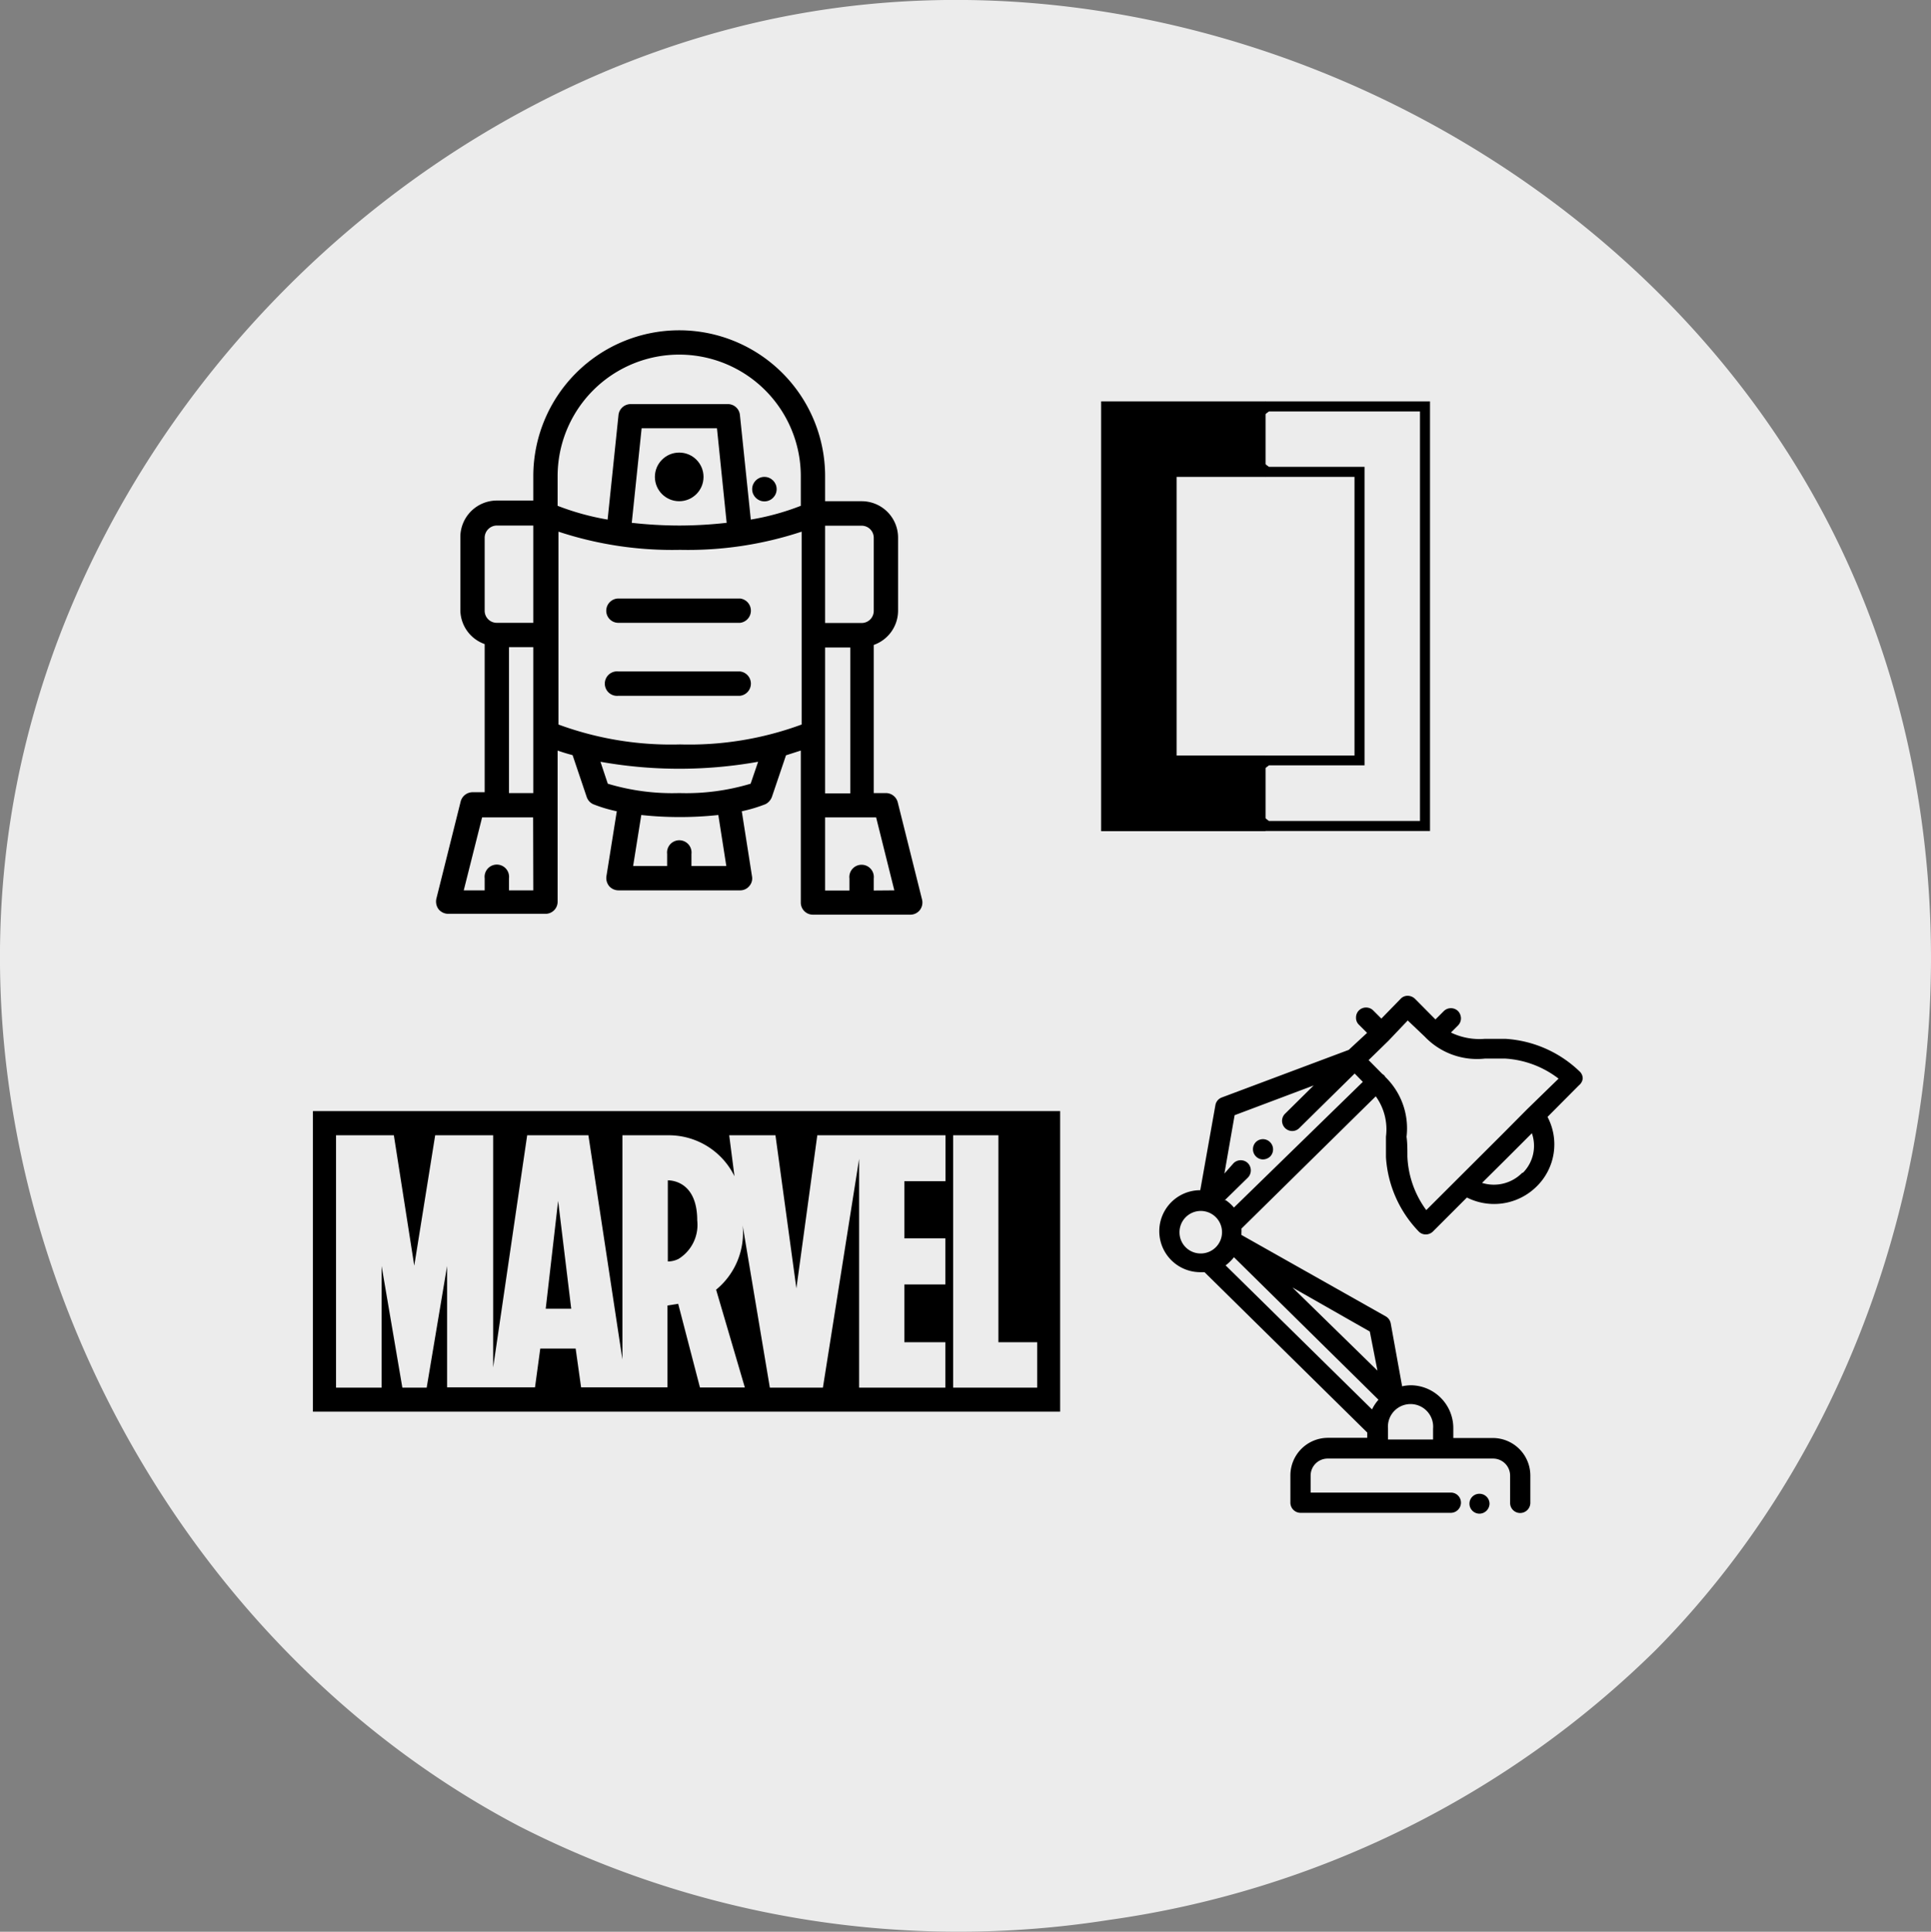 <svg xmlns="http://www.w3.org/2000/svg" viewBox="0 0 113.55 113.58"><rect x="0" y="0" width="113.55" height="113.58" fill="#808080" stroke="none"/><defs><style>.cls-1{fill:#ececec;}</style></defs><title>Recurso 1benefit</title><g id="Capa_2" data-name="Capa 2"><g id="Capa_1-2" data-name="Capa 1"><g id="Capa_2-2" data-name="Capa 2"><g id="Capa_1-2-2" data-name="Capa 1-2"><path class="cls-1" d="M65.19,112.89a56.9,56.9,0,0,1-34.65-5.51C9.67,96.43-3,71.57.61,48.26,4.23,24.68,24.18,4.53,47.73.68s48.87,8.9,59.8,30.11S114.17,80,97.38,97A57.13,57.13,0,0,1,65.19,112.89Z"/></g></g><path d="M54.22,52.89l-1.43-5.72a.72.72,0,0,0-.69-.54h-.72V37.92a2.14,2.14,0,0,0,1.43-2V31.62a2.14,2.14,0,0,0-2.14-2.15H48.52V28a8.58,8.58,0,0,0-17.16,0v1.43H29.22a2.15,2.15,0,0,0-2.15,2.15v4.29a2.14,2.14,0,0,0,1.43,2v8.71h-.71a.73.73,0,0,0-.7.54l-1.43,5.72a.76.76,0,0,0,.13.62.74.74,0,0,0,.57.27h5.72a.71.71,0,0,0,.71-.71V44.13c.25.09.54.18.88.27l.83,2.46a.73.73,0,0,0,.37.42,8.32,8.32,0,0,0,1.4.42l-.61,3.82a.75.75,0,0,0,.16.58.73.73,0,0,0,.55.25h7.15a.69.69,0,0,0,.54-.25.68.68,0,0,0,.16-.58l-.6-3.82a8.73,8.73,0,0,0,1.4-.42.8.8,0,0,0,.37-.42l.83-2.45.87-.28v8.94a.71.71,0,0,0,.72.71h5.72a.71.71,0,0,0,.56-.27A.73.73,0,0,0,54.22,52.89Zm-22.86-.54H29.93v-.71a.72.72,0,1,0-1.43,0v.71H27.27l1.08-4.29h3Zm0-9.29v3.57H29.93V38.05h1.43Zm0-6.44H29.22a.71.71,0,0,1-.72-.71V31.62a.72.72,0,0,1,.72-.72h2.14Zm9.3,14.3v-.71a.72.72,0,1,0-1.43,0v.71h-2l.48-3a20.7,20.7,0,0,0,2.26.12,21,21,0,0,0,2.27-.12l.47,3Zm3.48-4.84a13.16,13.16,0,0,1-4.2.55,13.16,13.16,0,0,1-4.2-.55l-.43-1.29a26.4,26.4,0,0,0,9.27,0Zm3-3.48a19.1,19.1,0,0,1-7.15,1.17,19.14,19.14,0,0,1-7.15-1.17V31.26a21.33,21.33,0,0,0,7.15,1.07,21.28,21.28,0,0,0,7.15-1.07ZM37.15,30.74l.58-5.56h4.43l.57,5.56a25.35,25.35,0,0,1-2.79.16A25.5,25.5,0,0,1,37.15,30.74Zm9.94-1a14.77,14.77,0,0,1-2.94.81l-.64-6.15a.71.71,0,0,0-.71-.64H37.08a.72.72,0,0,0-.71.64l-.64,6.15a15.21,15.21,0,0,1-2.94-.81V28a7.15,7.15,0,0,1,14.3,0Zm1.43,1.17h2.15a.71.71,0,0,1,.71.72v4.29a.71.71,0,0,1-.71.71H48.52Zm0,12.16v-5H50v8.58H48.52Zm2.86,9.29v-.71a.72.72,0,1,0-1.43,0v.71H48.52V48.06h3l1.07,4.29Z"/><circle cx="39.94" cy="28.04" r="1.43"/><path d="M35.65,35.91a.71.71,0,0,0,.72.71h7.15a.72.72,0,0,0,0-1.43H36.37A.72.72,0,0,0,35.65,35.91Z"/><path d="M43.52,39.48H36.37a.72.72,0,1,0,0,1.43h7.15a.72.72,0,0,0,0-1.43Z"/><circle cx="44.95" cy="28.76" r="0.72"/><path d="M73.85,67.15h0a.6.6,0,0,0,0,.84.58.58,0,0,0,.42.18.63.63,0,0,0,.42-.17h0a.6.6,0,0,0,0-.84A.59.59,0,0,0,73.85,67.15Z"/><path d="M93.07,63.42a.56.56,0,0,0-.18-.42,6.9,6.9,0,0,0-4.37-1.92c-.45,0-.85,0-1.2,0a3.86,3.86,0,0,1-2-.37l.42-.42a.59.59,0,0,0,.17-.42.63.63,0,0,0-.17-.42.6.6,0,0,0-.84,0l-.49.49L83.2,58.72a.63.63,0,0,0-.42-.17h0a.56.56,0,0,0-.42.18l-1.13,1.16-.48-.48a.6.6,0,0,0-.84,0,.58.58,0,0,0-.17.42.55.55,0,0,0,.17.42l.48.48-1.08,1-7.47,2.8a.59.59,0,0,0-.37.45l-.89,5a2.41,2.41,0,1,0,0,4.82l.25,0,9.57,9.43v.31H78.09a2.21,2.21,0,0,0-2.21,2.21v1.6a.6.6,0,0,0,.6.6h8.83a.6.6,0,0,0,.6-.6.59.59,0,0,0-.6-.59H77.07v-1a1,1,0,0,1,1-1H87.8a1,1,0,0,1,1,1v1.6a.59.59,0,0,0,.59.6.6.6,0,0,0,.6-.6v-1.6a2.21,2.21,0,0,0-2.21-2.21H85.46V84A2.52,2.52,0,0,0,83,81.45a2.44,2.44,0,0,0-.55.06l-.67-3.7a.6.6,0,0,0-.29-.41L73,72.61v-.13a1.93,1.93,0,0,0,0-.24l7.9-7.78a3.32,3.32,0,0,1,.6,2.37c0,.35,0,.75,0,1.21a6.9,6.9,0,0,0,1.92,4.36.56.56,0,0,0,.42.18h0a.59.59,0,0,0,.42-.17l2-2a3.55,3.55,0,0,0,4.1-.65,3.46,3.46,0,0,0,.64-4.09l1.85-1.86A.59.59,0,0,0,93.07,63.42ZM69.36,72.48a1.25,1.25,0,1,1,1.25,1.22A1.24,1.24,0,0,1,69.36,72.48Zm3.2,1.44,8.5,8.38a2.46,2.46,0,0,0-.38.57L72.07,74.4A2.48,2.48,0,0,0,72.56,73.92ZM84.27,84v.64H81.62V84a1.33,1.33,0,1,1,2.65,0ZM81,80.59l-5-4.89,4.55,2.59Zm-9-10,1.38-1.35a.61.61,0,0,0,0-.85.6.6,0,0,0-.84,0L72,69l.6-3.43,4.65-1.75-1.68,1.66a.59.59,0,0,0-.18.42.61.61,0,0,0,.17.42.6.6,0,0,0,.43.18.58.58,0,0,0,.41-.17l3.26-3.21.48.49L72.56,71A2.48,2.48,0,0,0,72.07,70.56Zm17.5-1.62a2.34,2.34,0,0,1-2.35.58l1.4-1.39,1.53-1.53A2.25,2.25,0,0,1,89.57,68.94Zm.3-3.75h0l-1.42,1.43-4.51,4.5A5.71,5.71,0,0,1,82.76,68c0-.43,0-.82-.05-1.16a4.21,4.21,0,0,0-1.25-3.52.61.61,0,0,0-.07-.1l-.11-.08-.8-.81,1.16-1.13h0L82.78,60l1,.95a4.25,4.25,0,0,0,3.55,1.29c.34,0,.73,0,1.16,0a5.71,5.71,0,0,1,3.16,1.18Z"/><path d="M87,87.83h0a.58.58,0,0,0-.59.59A.59.59,0,0,0,87,89h0a.6.6,0,0,0,.59-.6A.59.59,0,0,0,87,87.83Z"/><polygon points="32.09 76.95 33.59 76.95 32.82 70.61 32.09 76.95"/><path d="M18.4,65.33V83H62.34V65.33ZM55.59,75.52H53.18v3.4h2.41v2.67H50.52V68.14L48.39,81.59H45.27s-1.6-9.53-1.6-9.55h0a4.33,4.33,0,0,1-1.56,3.79l1.69,5.75H41.16l-1.28-4.92-.63.1v4.81H34.17l-.32-2.28H31.77l-.31,2.28H26.29V74.44l-1.2,7.15H23.66l-1.22-7.15v7.15H19.76V66.75h3.4l1.2,7.67,1.23-7.67H29V80.4L31,66.75H34.6l2,13.18V66.75h2.72a4.3,4.3,0,0,1,3.87,2.41l-.31-2.41h2.72l1.23,9,1.23-9h7.54v2.7H53.18v3.36h2.41Zm5.4,3.4v2.67H56.05V66.75h2.66V78.92Z"/><path d="M39.27,69.4h0v4.77a1.42,1.42,0,0,0,.63-.15A2.35,2.35,0,0,0,41,71.76C41,69.46,39.48,69.4,39.27,69.4Z"/><path d="M83.5,24.19V48.27H74.62l-2.18-1.63L74.62,45h5.62V27.45H74.62l-2.18-1.63,2.18-1.63H83.5m.59-.59H74.42l-3,2.22,3,2.22h5.23V44.42H74.42l-3,2.22,3,2.22h9.67V23.6Z"/><polygon points="69.19 44.42 69.19 28.04 74.42 28.04 74.42 23.6 64.75 23.6 64.75 48.87 74.42 48.87 74.42 44.42 69.19 44.42"/></g></g></svg>